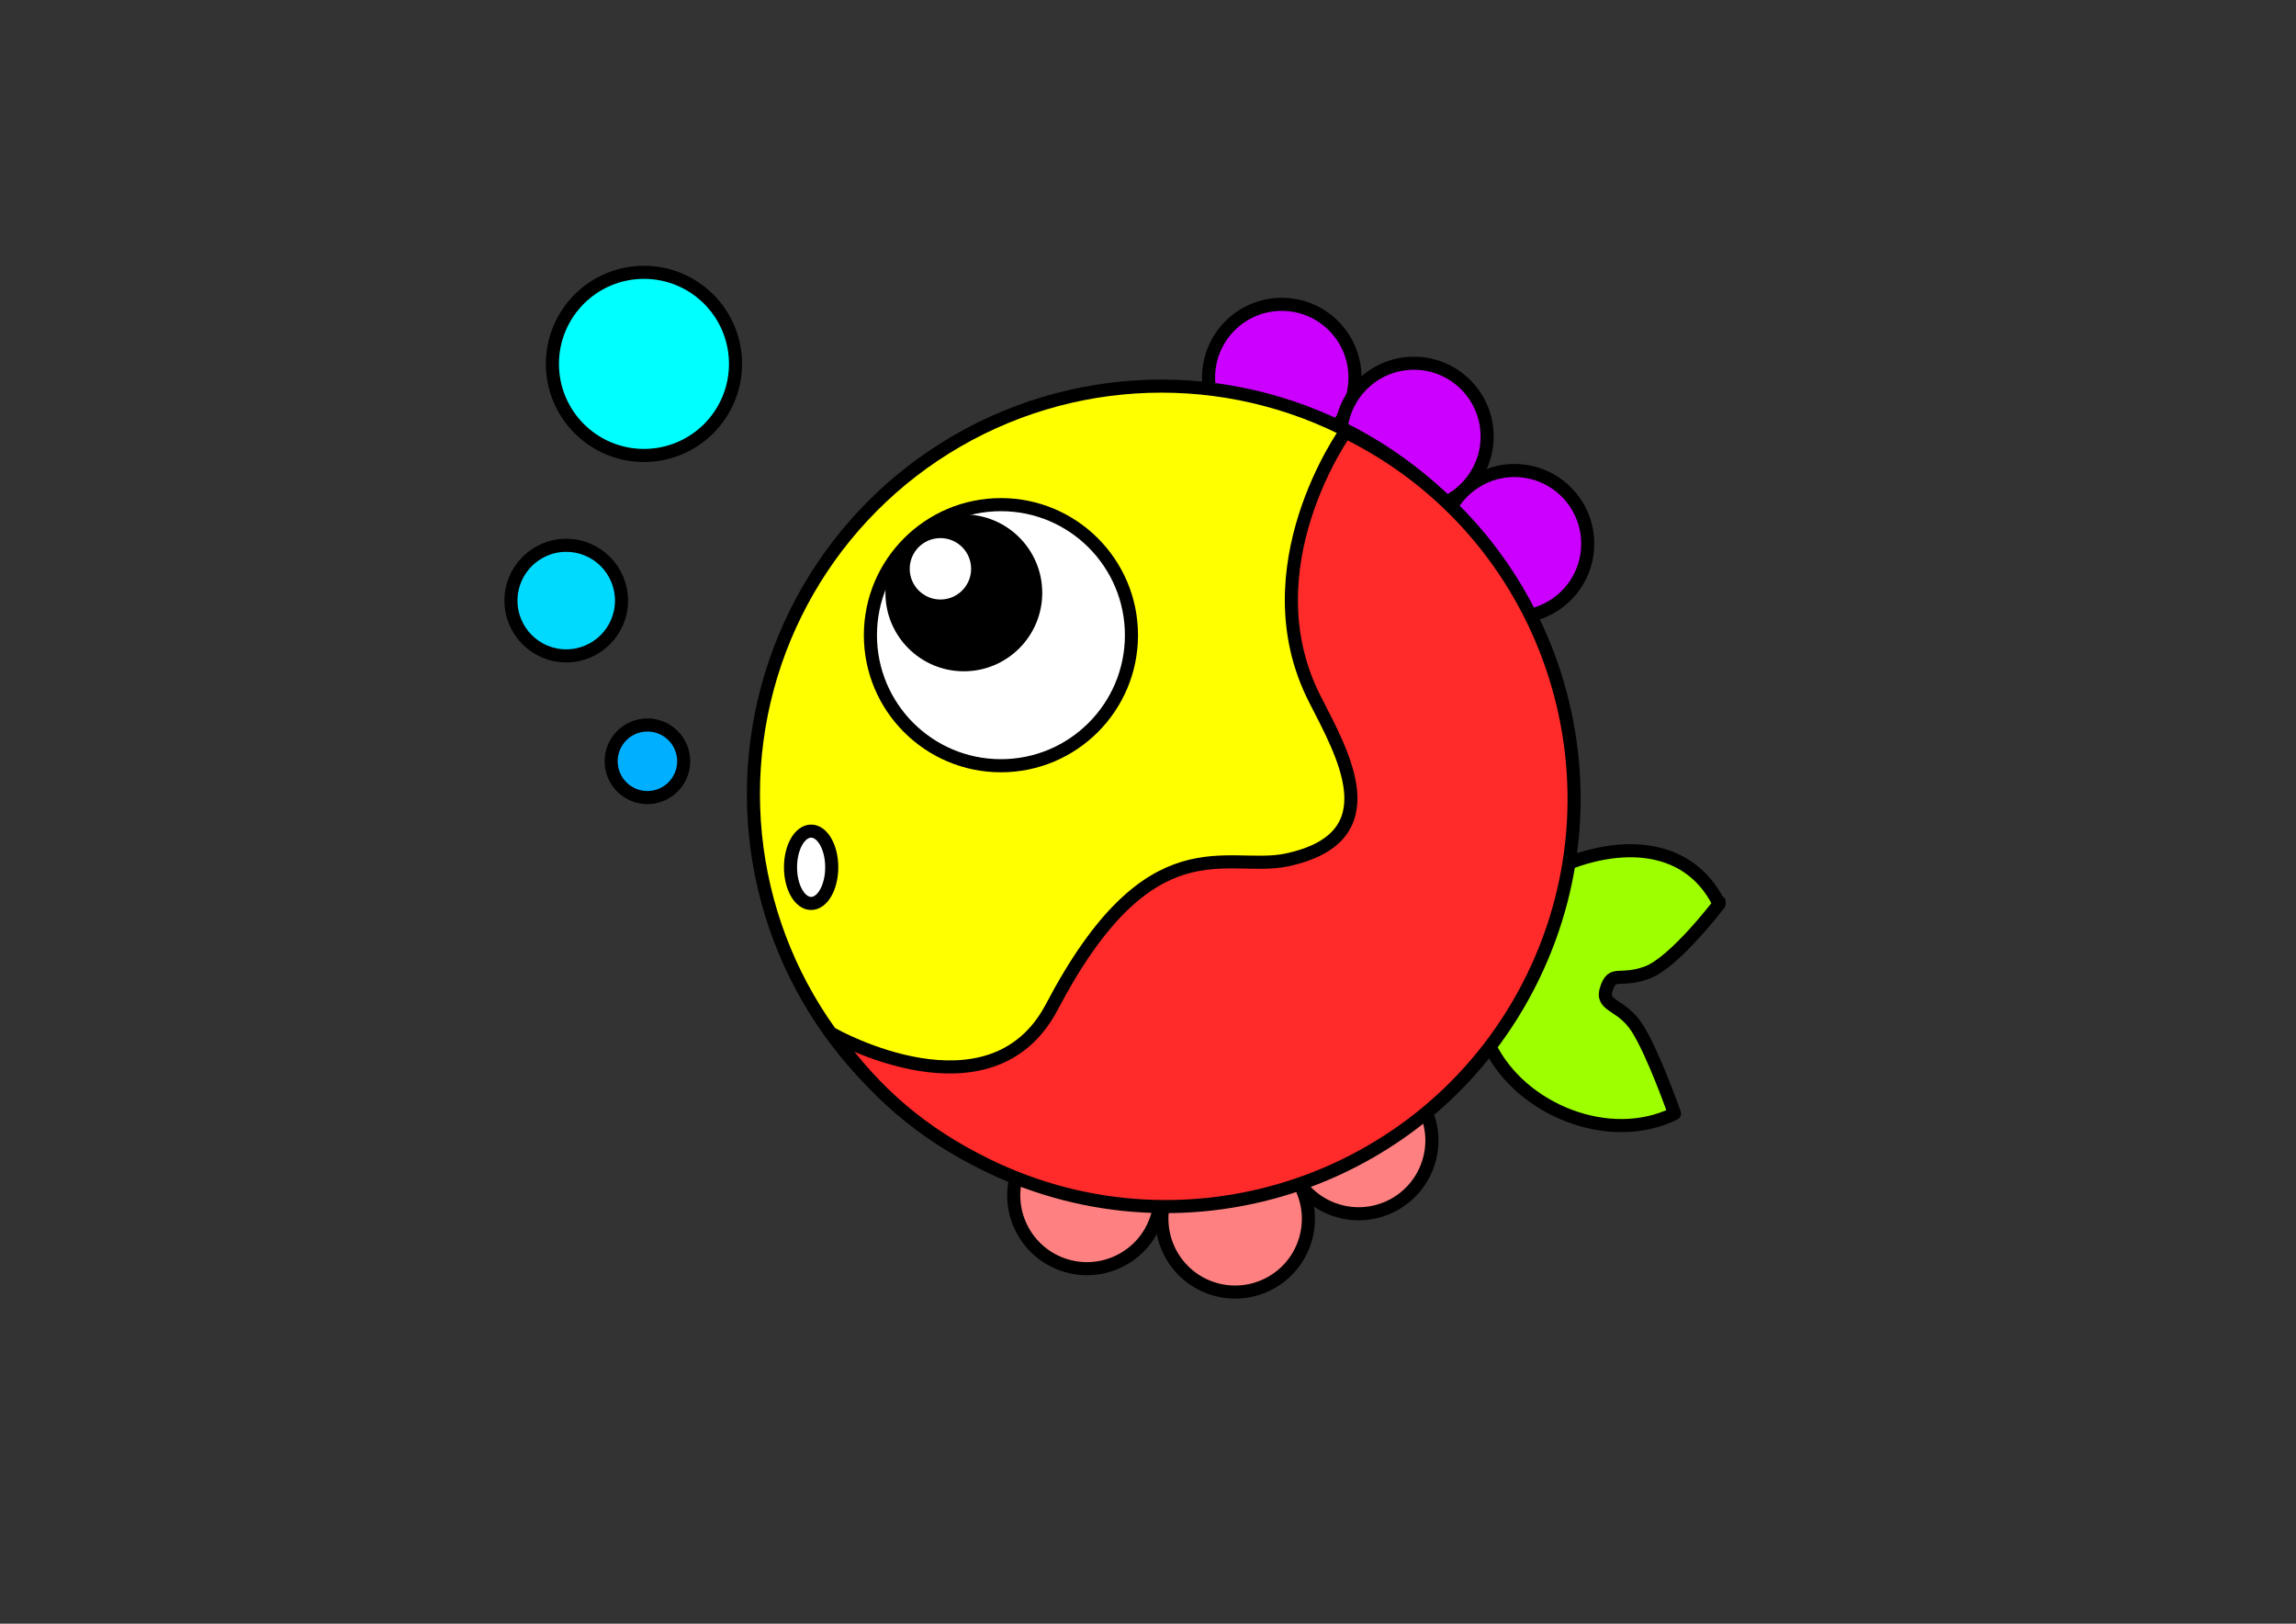<?xml version="1.0" encoding="UTF-8" standalone="no"?>
<!-- Created with Inkscape (http://www.inkscape.org/) -->

<svg
   xmlns:dc="http://purl.org/dc/elements/1.1/"
   xmlns:cc="http://creativecommons.org/ns#"
   xmlns:rdf="http://www.w3.org/1999/02/22-rdf-syntax-ns#"
   xmlns:svg="http://www.w3.org/2000/svg"
   xmlns="http://www.w3.org/2000/svg"
   xmlns:sodipodi="http://sodipodi.sourceforge.net/DTD/sodipodi-0.dtd"
   xmlns:inkscape="http://www.inkscape.org/namespaces/inkscape"
   width="1052.362"
   height="744.094"
   id="svg2"
   sodipodi:version="0.32"
   inkscape:version="0.92.4 (5da689c313, 2019-01-14)"
   sodipodi:docname="02-老師說-翻轉.svg"
   inkscape:output_extension="org.inkscape.output.svg.inkscape"
   version="1.1">
  <rect width="100%" height="100%" fill="#333333" stroke="none"/>
  <defs
     id="defs4">
    <inkscape:perspective
       sodipodi:type="inkscape:persp3d"
       inkscape:vp_x="0 : 526.18109 : 1"
       inkscape:vp_y="0 : 1000 : 0"
       inkscape:vp_z="744.09448 : 526.18109 : 1"
       inkscape:persp3d-origin="372.04724 : 350.78739 : 1"
       id="perspective3343" />
    <pattern
       patternUnits="userSpaceOnUse"
       width="136.026"
       height="138.954"
       patternTransform="translate(-423.587,68.98)"
       id="pattern11798">
      <path
         transform="matrix(0.279,0,0,0.285,149.939,-8.69)"
         d="M -75.561,384.675 C 102.352,37.634 -716.42,452.261 -331.385,514.225 C 53.649,576.189 -593.699,-74.383 -533.648,310.955 C -473.598,696.292 -54.909,-120.41 -402.83,55.777 C -750.75,231.965 155.361,377.787 -119.716,101.339 C -394.794,-175.108 -253.475,731.717 -75.561,384.675 z "
         inkscape:randomized="0"
         inkscape:rounded="-1.36"
         inkscape:flatsided="true"
         sodipodi:arg2="1.1020414"
         sodipodi:arg1="0.47372283"
         sodipodi:r2="121.96466"
         sodipodi:r1="243.92932"
         sodipodi:cy="273.39435"
         sodipodi:cx="-292.62814"
         sodipodi:sides="5"
         id="path10911"
         style="fill:aqua;fill-opacity:1;stroke:none;stroke-width:4;stroke-miterlimit:4;stroke-dasharray:none;stroke-opacity:1"
         sodipodi:type="star" />
    </pattern>
    <inkscape:perspective
       id="perspective3343-3"
       inkscape:persp3d-origin="372.04724 : 350.78739 : 1"
       inkscape:vp_z="744.09448 : 526.18109 : 1"
       inkscape:vp_y="0 : 1000 : 0"
       inkscape:vp_x="0 : 526.18109 : 1"
       sodipodi:type="inkscape:persp3d" />
    <pattern
       id="pattern11798-1"
       patternTransform="translate(-423.587,68.98)"
       height="138.954"
       width="136.026"
       patternUnits="userSpaceOnUse">
      <path
         sodipodi:type="star"
         style="fill:aqua;fill-opacity:1;stroke:none;stroke-width:4;stroke-miterlimit:4;stroke-dasharray:none;stroke-opacity:1"
         id="path10911-0"
         sodipodi:sides="5"
         sodipodi:cx="-292.62814"
         sodipodi:cy="273.39435"
         sodipodi:r1="243.92932"
         sodipodi:r2="121.96466"
         sodipodi:arg1="0.47372283"
         sodipodi:arg2="1.1020414"
         inkscape:flatsided="true"
         inkscape:rounded="-1.36"
         inkscape:randomized="0"
         d="M -75.561,384.675 C 102.352,37.634 -716.42,452.261 -331.385,514.225 C 53.649,576.189 -593.699,-74.383 -533.648,310.955 C -473.598,696.292 -54.909,-120.41 -402.83,55.777 C -750.75,231.965 155.361,377.787 -119.716,101.339 C -394.794,-175.108 -253.475,731.717 -75.561,384.675 z "
         transform="matrix(0.279,0,0,0.285,149.939,-8.69)" />
    </pattern>
  </defs>
  <sodipodi:namedview
     id="base"
     pagecolor="#ffffff"
     bordercolor="#666666"
     borderopacity="1.0"
     gridtolerance="10000"
     guidetolerance="10"
     objecttolerance="10"
     inkscape:pageopacity="0.0"
     inkscape:pageshadow="2"
     inkscape:zoom="0.96761906"
     inkscape:cx="526.18109"
     inkscape:cy="372.04724"
     inkscape:document-units="px"
     inkscape:current-layer="layer1"
     inkscape:window-width="1920"
     inkscape:window-height="998"
     inkscape:window-x="-9"
     inkscape:window-y="-9"
     showgrid="false"
     inkscape:window-maximized="1" />
  <g
     inkscape:label="Layer 1"
     inkscape:groupmode="layer"
     id="layer1"
     transform="translate(0,-308.268)">
    <g
       id="g2741">
      <path
         inkscape:connector-curvature="0"
         sodipodi:nodetypes="csssssssss"
         id="path5178"
         d="m 767.507,818.596 c -29.533,14.594 -70.091,-1.344 -84.684,-30.877 -14.594,-29.533 -2.469,-65.346 27.065,-79.94 29.533,-14.594 63.472,-14.83 78.065,14.703 0,0 0.002,-0.951 0.002,-0.951 0,0 -0.002,0.951 -0.002,0.951 0,0 -20.549,27.067 -33.207,31.556 -12.658,4.49 -15.55,-1.236 -18.421,7.243 -2.871,8.479 6.624,6.651 13.951,17.907 7.327,11.256 17.231,39.408 17.231,39.408 z"
         style="fill:#9dff00;fill-opacity:1;stroke:#000000;stroke-width:6;stroke-linecap:round;stroke-linejoin:round;stroke-miterlimit:4;stroke-opacity:1" />
      <circle
         r="33.559"
         cy="-637.937"
         cx="757.124"
         style="fill:#ff8080;fill-opacity:1;stroke:#000000;stroke-width:6;stroke-linecap:round;stroke-linejoin:round;stroke-miterlimit:4;stroke-dasharray:none;stroke-opacity:1"
         id="path5160"
         transform="matrix(0.942,0.337,0.337,-0.942,0,0)" />
      <circle
         r="33.559"
         cy="-625.168"
         cx="824.634"
         transform="matrix(0.942,0.337,0.337,-0.942,0,0)"
         id="path5162"
         style="fill:#ff8080;fill-opacity:1;stroke:#000000;stroke-width:6;stroke-linecap:round;stroke-linejoin:round;stroke-miterlimit:4;stroke-dasharray:none;stroke-opacity:1" />
      <circle
         r="33.559"
         cy="-572.332"
         cx="865.818"
         style="fill:#ff8080;fill-opacity:1;stroke:#000000;stroke-width:6;stroke-linecap:round;stroke-linejoin:round;stroke-miterlimit:4;stroke-dasharray:none;stroke-opacity:1"
         id="path5164"
         transform="matrix(0.942,0.337,0.337,-0.942,0,0)" />
      <circle
         r="33.559"
         cy="453.638"
         cx="609.104"
         transform="rotate(2.648)"
         id="path5154"
         style="fill:#cb00ff;fill-opacity:1;stroke:#000000;stroke-width:6;stroke-linecap:round;stroke-linejoin:round;stroke-miterlimit:4;stroke-dasharray:none;stroke-opacity:1" />
      <circle
         r="33.559"
         cy="477.801"
         cx="670.853"
         style="fill:#cb00ff;fill-opacity:1;stroke:#000000;stroke-width:6;stroke-linecap:round;stroke-linejoin:round;stroke-miterlimit:4;stroke-dasharray:none;stroke-opacity:1"
         id="path5156"
         transform="rotate(2.648)" />
      <circle
         r="33.559"
         cy="524.784"
         cx="719.179"
         transform="rotate(2.648)"
         id="path5158"
         style="fill:#cb00ff;fill-opacity:1;stroke:#000000;stroke-width:6;stroke-linecap:round;stroke-linejoin:round;stroke-miterlimit:4;stroke-dasharray:none;stroke-opacity:1" />
      <circle
         r="186.996"
         cy="672.209"
         cx="532.32"
         id="path5097"
         style="fill:#ffff00;fill-opacity:1;stroke:#000000;stroke-width:6;stroke-linecap:round;stroke-linejoin:round;stroke-miterlimit:4;stroke-dasharray:none;stroke-opacity:1" />
      <g
         style="stroke-width:3.127"
         transform="matrix(1.919,0,0,1.919,313.311,-552.716)"
         id="g5128">
        <circle
           r="41.902"
           cy="473.288"
           cx="-114.716"
           transform="matrix(0.744,0,0,0.744,161.149,248.223)"
           id="path5122"
           style="fill:#ffffff;fill-opacity:1;stroke:#000000;stroke-width:4.206;stroke-miterlimit:4;stroke-dasharray:none;stroke-opacity:1" />
        <circle
           r="41.902"
           cy="473.288"
           cx="-114.716"
           style="fill:#000000;fill-opacity:1;stroke:none;stroke-width:6.996;stroke-miterlimit:4;stroke-dasharray:none;stroke-opacity:1"
           id="path5124"
           transform="matrix(0.447,0,0,0.447,118.217,378.682)" />
        <circle
           r="41.902"
           cy="473.288"
           cx="-114.716"
           transform="matrix(0.175,0,0,0.175,81.424,501.672)"
           id="path5126"
           style="fill:#ffffff;fill-opacity:1;stroke:none;stroke-width:17.847;stroke-miterlimit:4;stroke-dasharray:none;stroke-opacity:1" />
      </g>
      <ellipse
         ry="16.575"
         rx="9.449"
         cy="705.718"
         cx="371.775"
         id="path5137"
         style="fill:#ffffff;fill-opacity:1;stroke:#000000;stroke-width:6;stroke-miterlimit:4;stroke-dasharray:none;stroke-opacity:1" />
      <circle
         r="16.627"
         cy="657.136"
         cx="296.743"
         id="path5166"
         style="fill:#00afff;fill-opacity:1;stroke:#000000;stroke-width:6;stroke-linecap:round;stroke-linejoin:round;stroke-miterlimit:4;stroke-dasharray:none;stroke-opacity:1" />
      <circle
         r="25.337"
         cy="583.501"
         cx="259.53"
         id="path5168"
         style="fill:#00daff;fill-opacity:1;stroke:#000000;stroke-width:6;stroke-linecap:round;stroke-linejoin:round;stroke-miterlimit:4;stroke-dasharray:none;stroke-opacity:1" />
      <circle
         r="41.964"
         cy="475.028"
         cx="295.159"
         id="path5170"
         style="fill:#00ffff;fill-opacity:1;stroke:#000000;stroke-width:6;stroke-linecap:round;stroke-linejoin:round;stroke-miterlimit:4;stroke-dasharray:none;stroke-opacity:1" />
      <path
         inkscape:connector-curvature="0"
         sodipodi:nodetypes="csssssss"
         id="path5175"
         d="m 616.655,506.226 c 92.716,45.37 131.142,157.44 85.772,250.156 -45.37,92.716 -157.44,131.142 -250.156,85.772 -29.463,-14.418 -51.408,-33.077 -70.374,-59.839 0,0 72.139,40.789 100.181,-12.575 45.149,-85.917 80.308,-61.55 107.742,-67.397 48.257,-10.284 25.385,-48.936 12.704,-73.955 -30.427,-60.033 14.132,-122.163 14.132,-122.163 z"
         style="fill:#ff2a2a;fill-opacity:1;stroke:#000000;stroke-width:6;stroke-linecap:round;stroke-linejoin:round;stroke-miterlimit:4;stroke-opacity:1" />
    </g>
  </g>
</svg>
